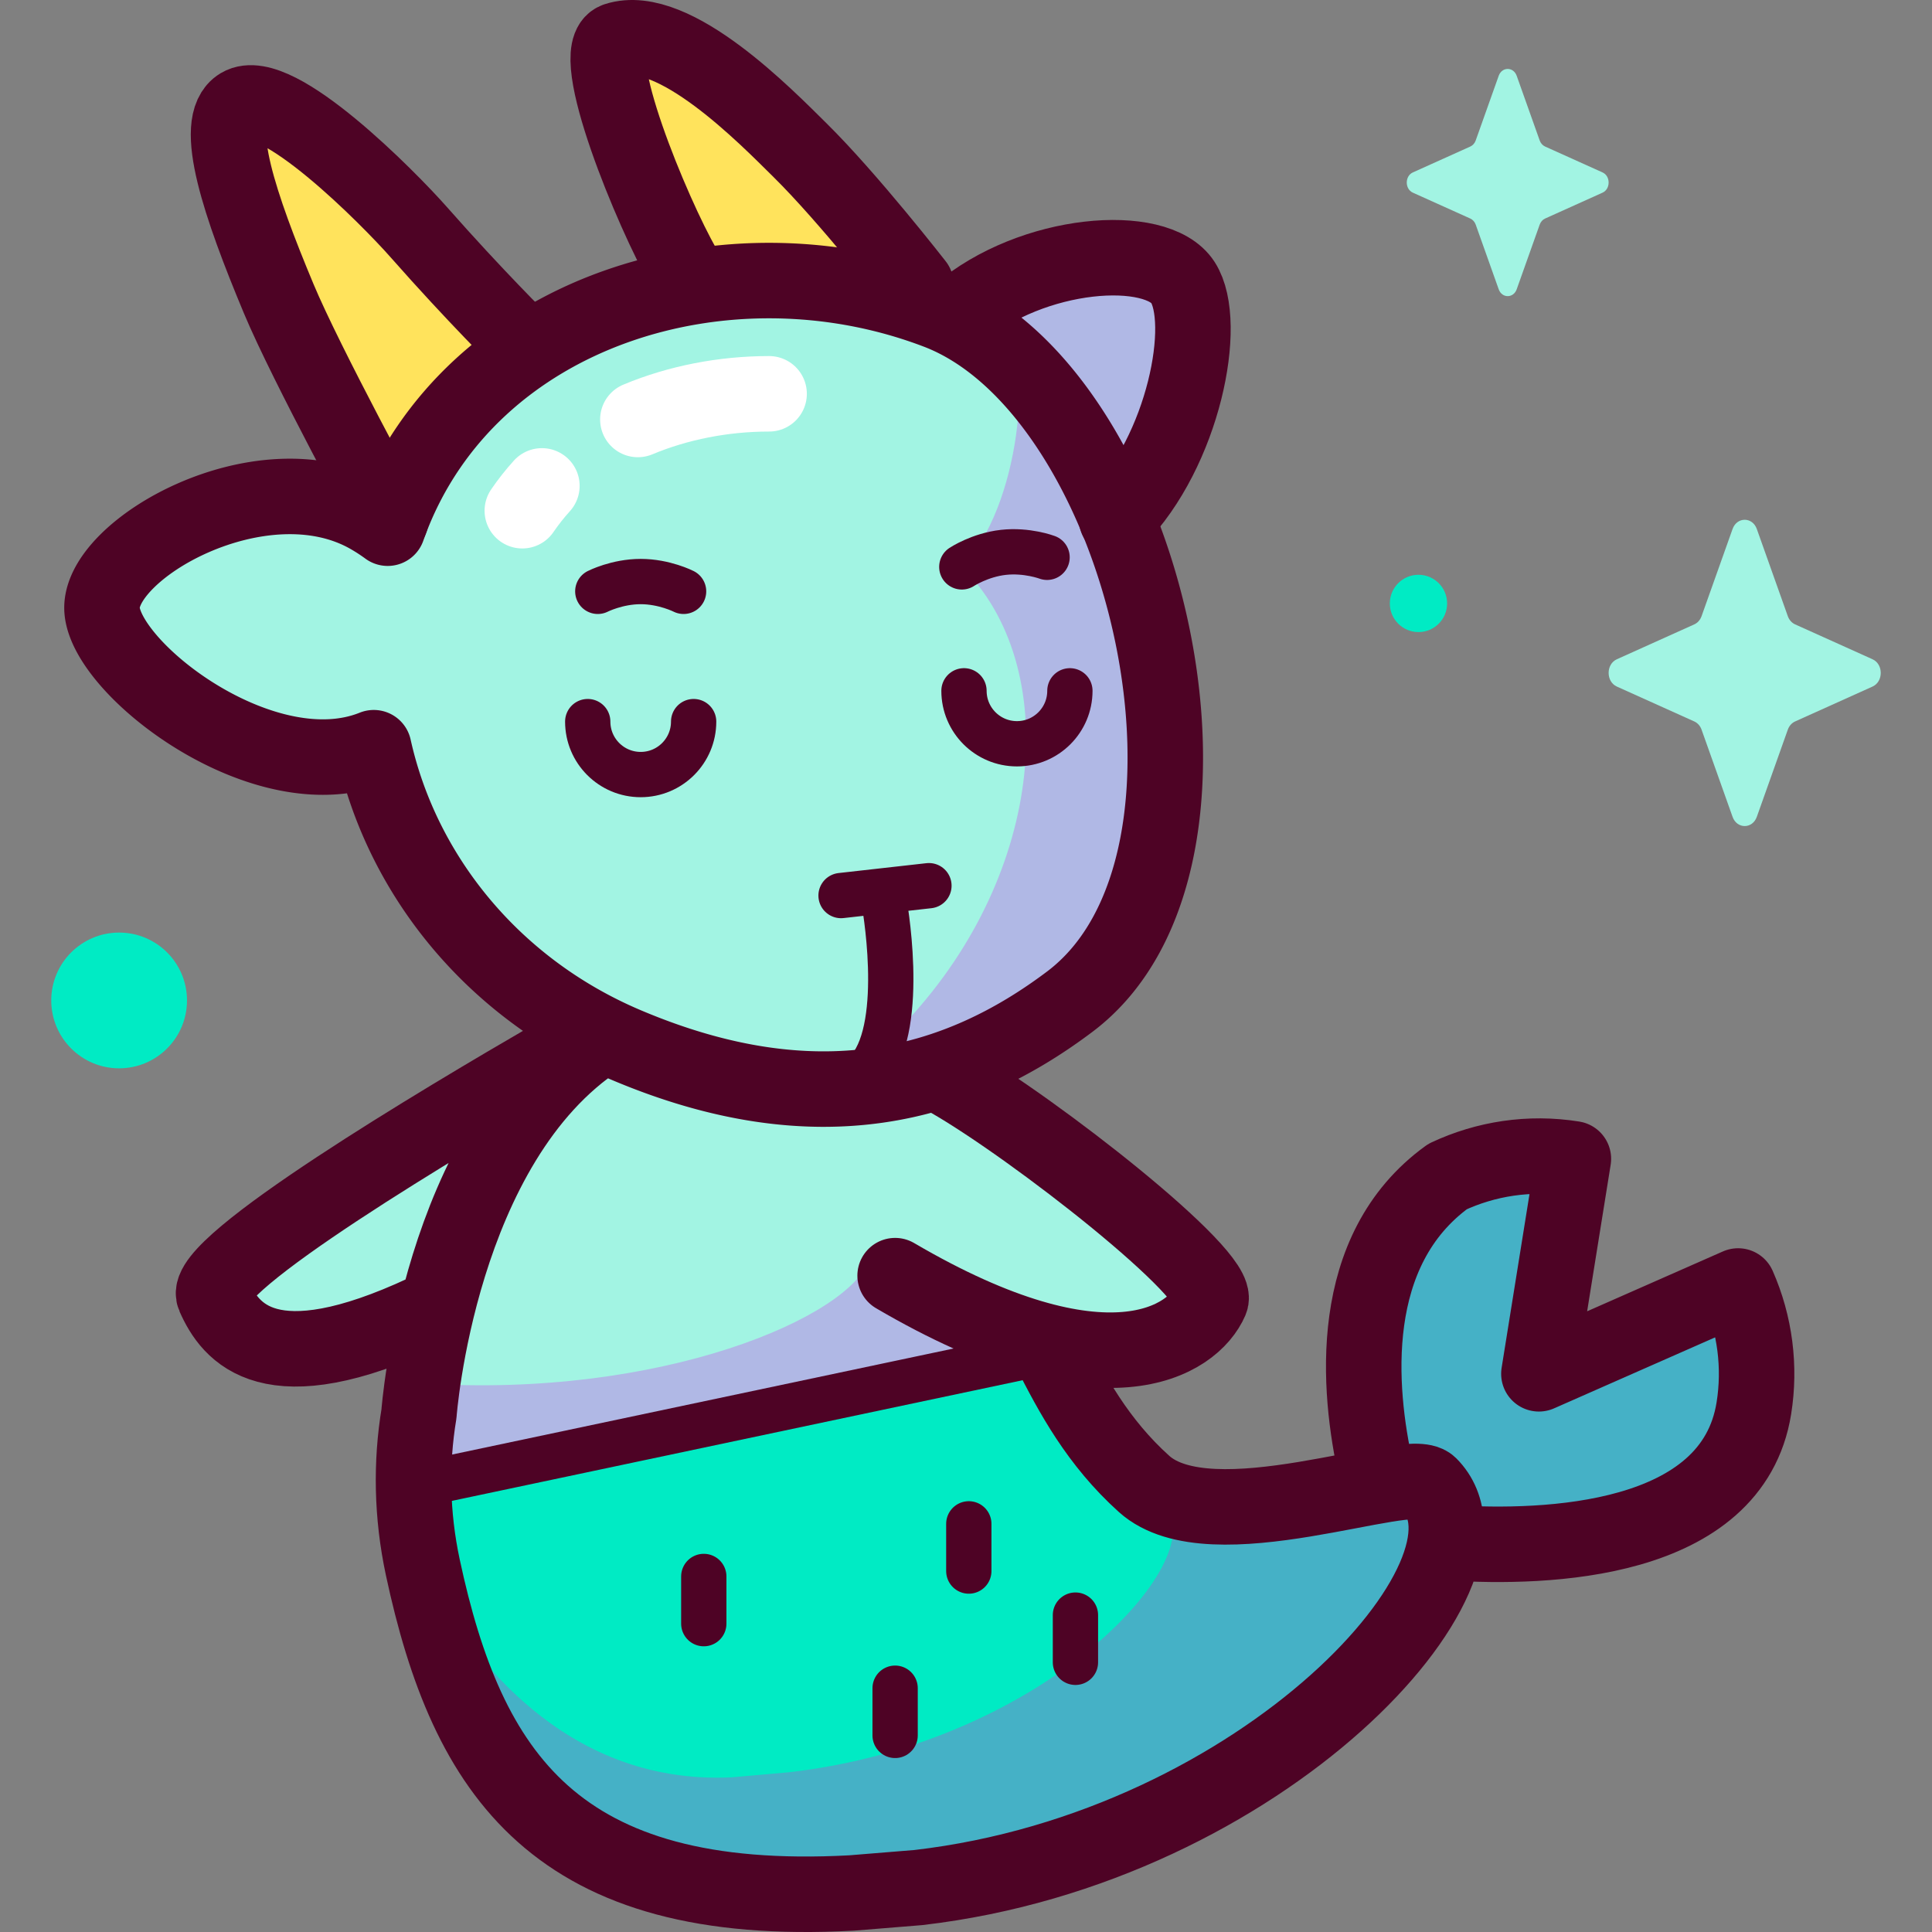 <svg xmlns="http://www.w3.org/2000/svg" viewBox="0 0 511.878 511.878" width="512" height="512"><rect x="0" y="0" width="511.878" height="511.878" fill="#808080" stroke="none"/><style><![CDATA[.B{stroke-linejoin:round}.C{stroke-miterlimit:10}.D{stroke-linecap:round}.E{stroke-width:20}.F{stroke-width:12}]]></style><path d="M251.214 86.728s-26.283-34.146-39.271-46.959c-8.767-8.649-33.429-34.068-48.656-29.141-8.324 2.693 14.355 55.896 22.489 69.957m-42.2 15.224s-17.588-17.24-32.566-34.231c-8.144-9.238-37.88-39.288-47.415-33.6-7.514 4.482 0 26.624 10.235 51.123 7.323 17.527 32.086 62.915 32.086 62.915" fill="#ffe35c"/><g fill="#a2f4e3"><path d="M256.622 290.436s-2.929-2.81-8.016-6.59c12.76-4.064 20.398-15.771 30.962-23.732 31.389-23.657 27.67-77.148 8.99-122.402 17.714-18.089 29.181-44.851 22.32-55.537-5.964-9.29-26.351-10.825-47.976-5.263-3.723 2.096-7.226 4.578-10.33 7.45a52 52 0 0 0-4.27-1.872c-55.636-21.212-123.553-.414-144.766 55.222l-.818 2.23c-1.528-1.12-3.138-2.173-4.827-3.143-28.387-16.307-72.402 8.973-70.83 25.092 1.563 16.023 43.236 47.799 71.969 36.211 7.147 32.205 29.246 60.609 61.102 76.138-9.567 5.965-17.301 14.102-23.542 23.185-19.793 27.112-18.893 41.995-24.184 65.986l-.467 3.104 9.32 31.618 156.735-21.592.213-18.619-1.29-2.553c27.683 7.025 40.548-3.116 43.854-10.814 2.894-6.738-41.632-41.218-64.149-54.119z"/><path d="M165.091 268.686c-27.922 16.195-112.006 66.477-108.373 74.744 4.32 9.832 18.683 22.093 61.92 1.725"/></g><path d="M249.283 284.354l-.677-.508c12.76-4.064 24.297-10.523 34.86-18.484 31.389-23.657 31.114-82.654 12.434-127.908 17.714-18.089 24.375-51.933 17.514-62.619-5.964-9.29-31.191-8.793-50.51 2.084.208 5.572-.738 5.572 3.221 9.81 7.606 8.142 4.248 47.597-11.295 63.468 26.515 26.122 22.376 80.565-14.41 120.172-3.467 3.733-7.613 8.201-11.242 11.275-.92.78-.4 2.273.806 2.295l19.299.415zm28.924 73.567l-1.29-2.553-46.516-21.923c-4.783 15.494-55.502 37.208-118.463 33.07-.815 5.674-2.654 19.917-2.359 27.704l168.415-17.678.213-18.62z" fill="#b0b8e5"/><path d="M407.724 363.985l49.774-21.94c1.672-.737 3.637.075 4.275 1.788a57.69 57.69 0 0 1 2.906 29.294c-7.734 48.193-94.982 34.119-94.982 34.119s-26.116-66.619 13.846-95.528c9.121-4.257 19.583-7.272 30.166-6.419 1.832.148 3.128 1.865 2.837 3.679l-8.822 55.007z" fill="#45b1c6"/><path d="M360.205 407.96c-2.649-2.88-3.915-3.458-20.869-3.295-10.45.464-27.176-3.601-36.213-11.503-10.045-10.196-22.531-29-24.916-35.242l-168.624 36.297c0 7.085 1.264 20.333 6.73 33.413 6.432 15.393 30.451 64.447 108.795 60.234l15.789-1.619c91.876-10.638 134.894-61.338 119.308-78.285z" fill="#00ebc4"/><path d="M373.216 401.705c-2.648-2.88-9.482-6.985-27.567-4.55-11.989 1.95-24.86 3.175-34.355.315-2.284-.794-5.839-1.666-10.259-6.512.59.969 5.937 6.581 7.972 9.07 11.134 13.121-30.851 61.528-99.893 69.523l-15.236 1.342c-45.358 2.19-69.688-34.185-78.658-49.038-1.324-2.493-3.192-7.603-3.281-7.985.293 1.295 1.142 4.155 1.394 5.335 9.575 34.174 33.774 80.635 112.118 76.423l15.789-1.619c91.876-10.64 147.563-75.357 131.976-92.304z" fill="#45b1c6"/><g fill="none" class="B C"><g stroke="#4e0325"><path d="M145.795 280.478c-27.922 16.195-92.71 54.685-89.077 62.952 4.32 9.832 14.654 23.463 55.845 4.226m252.031 42.093c-4.89-21.787-8.039-58.509 18.949-78.033 10.086-4.707 21.605-6.567 33.322-4.687l-9.141 56.956 52.784-23.267c4.485 10.174 5.933 21.43 4.172 32.408-5.73 35.705-55.104 37.232-80.308 35.626m-106.354-51.205c6.043 11.932 12.849 24.591 25.105 35.616 17.783 15.995 70.111-5.25 75.646.283 22.515 22.503-43.6 96.018-135.476 106.658l-17.68 1.438c-78.344 4.213-101.845-31.393-113.594-86.291-2.968-13.867-3.178-27.64-1.017-40.68 0 0 5.188-71.688 47.927-99.576" class="D E"/><path d="M114.989 392.524l174.888-36.976" class="D F"/><g class="E"><path d="M254.032 83.063c19.448-16.609 52.446-19.034 59.383-8.229 6.871 10.702.184 44.629-17.587 62.698m-53.146-62.15s-17.751-22.8-30.739-35.613c-8.767-8.649-33.429-34.068-48.656-29.141-8.324 2.693 9.693 46.132 17.827 60.193" class="D"/><path d="M248.301 82.49c-55.636-21.213-123.553-.415-144.766 55.222l-.818 2.23a51.96 51.96 0 0 0-4.827-3.143c-28.387-16.307-72.403 8.973-70.83 25.092 1.564 16.023 43.236 47.799 71.969 36.211 7.569 34.105 31.899 63.955 66.836 78.758 50.673 21.47 87.95 10.849 117.601-11.497 49.331-37.181 20.471-161.66-35.165-182.873z"/><path d="M138.387 90.77s-12.399-12.201-27.377-29.192c-8.144-9.238-37.88-39.288-47.415-33.6-7.514 4.482 0 26.624 10.235 51.123 7.323 17.527 29.705 58.61 29.705 58.61" class="D"/></g><path d="M158.383 156.676s5.089-2.597 11.366-2.597 11.366 2.597 11.366 2.597m96.305-9.017s-5.347-2.013-11.585-1.312-11.005 3.85-11.005 3.85m-71.051 40.989c0 7.748-6.281 14.03-14.03 14.03s-14.03-6.281-14.03-14.03m127.747-8.157c0 7.748-6.281 14.03-14.03 14.03s-14.03-6.281-14.03-14.03m-21.256 55.358s6.08 32.575-3.748 44.662m-7.566-45.773l23.284-2.615" class="F D"/><path d="M251.49 286.061c22.517 12.901 72.176 51.756 69.282 58.492-4.604 10.72-27.74 26.176-83.612-6.573" class="D E"/><path d="M256.683 403.738v12.508m28.252 11.67v12.508m-47.776 6.859v12.508m-50.693-42.116v12.508" class="F D"/></g><path d="M168.998 111.139c10.606-4.424 22.61-6.801 34.774-6.801m-65.387 30.976c1.574-2.304 3.304-4.498 5.188-6.579" stroke="#fff" class="E D"/></g><g fill="#00ebc4"><circle cx="31.562" cy="265.065" r="17.984"/><circle cx="375.821" cy="159.878" r="7.592"/></g><path d="M397.077 20.082l-6.093 17.133c-.261.734-.777 1.315-1.429 1.609l-15.223 6.858c-2.151.969-2.151 4.395 0 5.364l15.223 6.858c.652.294 1.168.875 1.429 1.608l6.093 17.133c.861 2.42 3.905 2.42 4.766 0l6.093-17.133c.261-.733.777-1.315 1.429-1.608l15.222-6.858c2.15-.969 2.15-4.395 0-5.364l-15.222-6.858c-.652-.294-1.168-.875-1.429-1.609l-6.093-17.133c-.861-2.421-3.905-2.421-4.766 0zm61.961 120.077l-8.214 23.098c-.352.989-1.048 1.773-1.927 2.169l-20.521 9.245c-2.899 1.306-2.899 5.926 0 7.232l20.521 9.246c.879.396 1.575 1.18 1.927 2.168l8.214 23.098c1.16 3.263 5.265 3.263 6.425 0l8.214-23.098c.352-.989 1.048-1.773 1.927-2.168l20.521-9.246c2.899-1.306 2.899-5.926 0-7.232l-20.521-9.245c-.879-.396-1.575-1.18-1.927-2.169l-8.214-23.098c-1.161-3.263-5.265-3.263-6.425 0z" fill="#a2f4e3"/></svg>